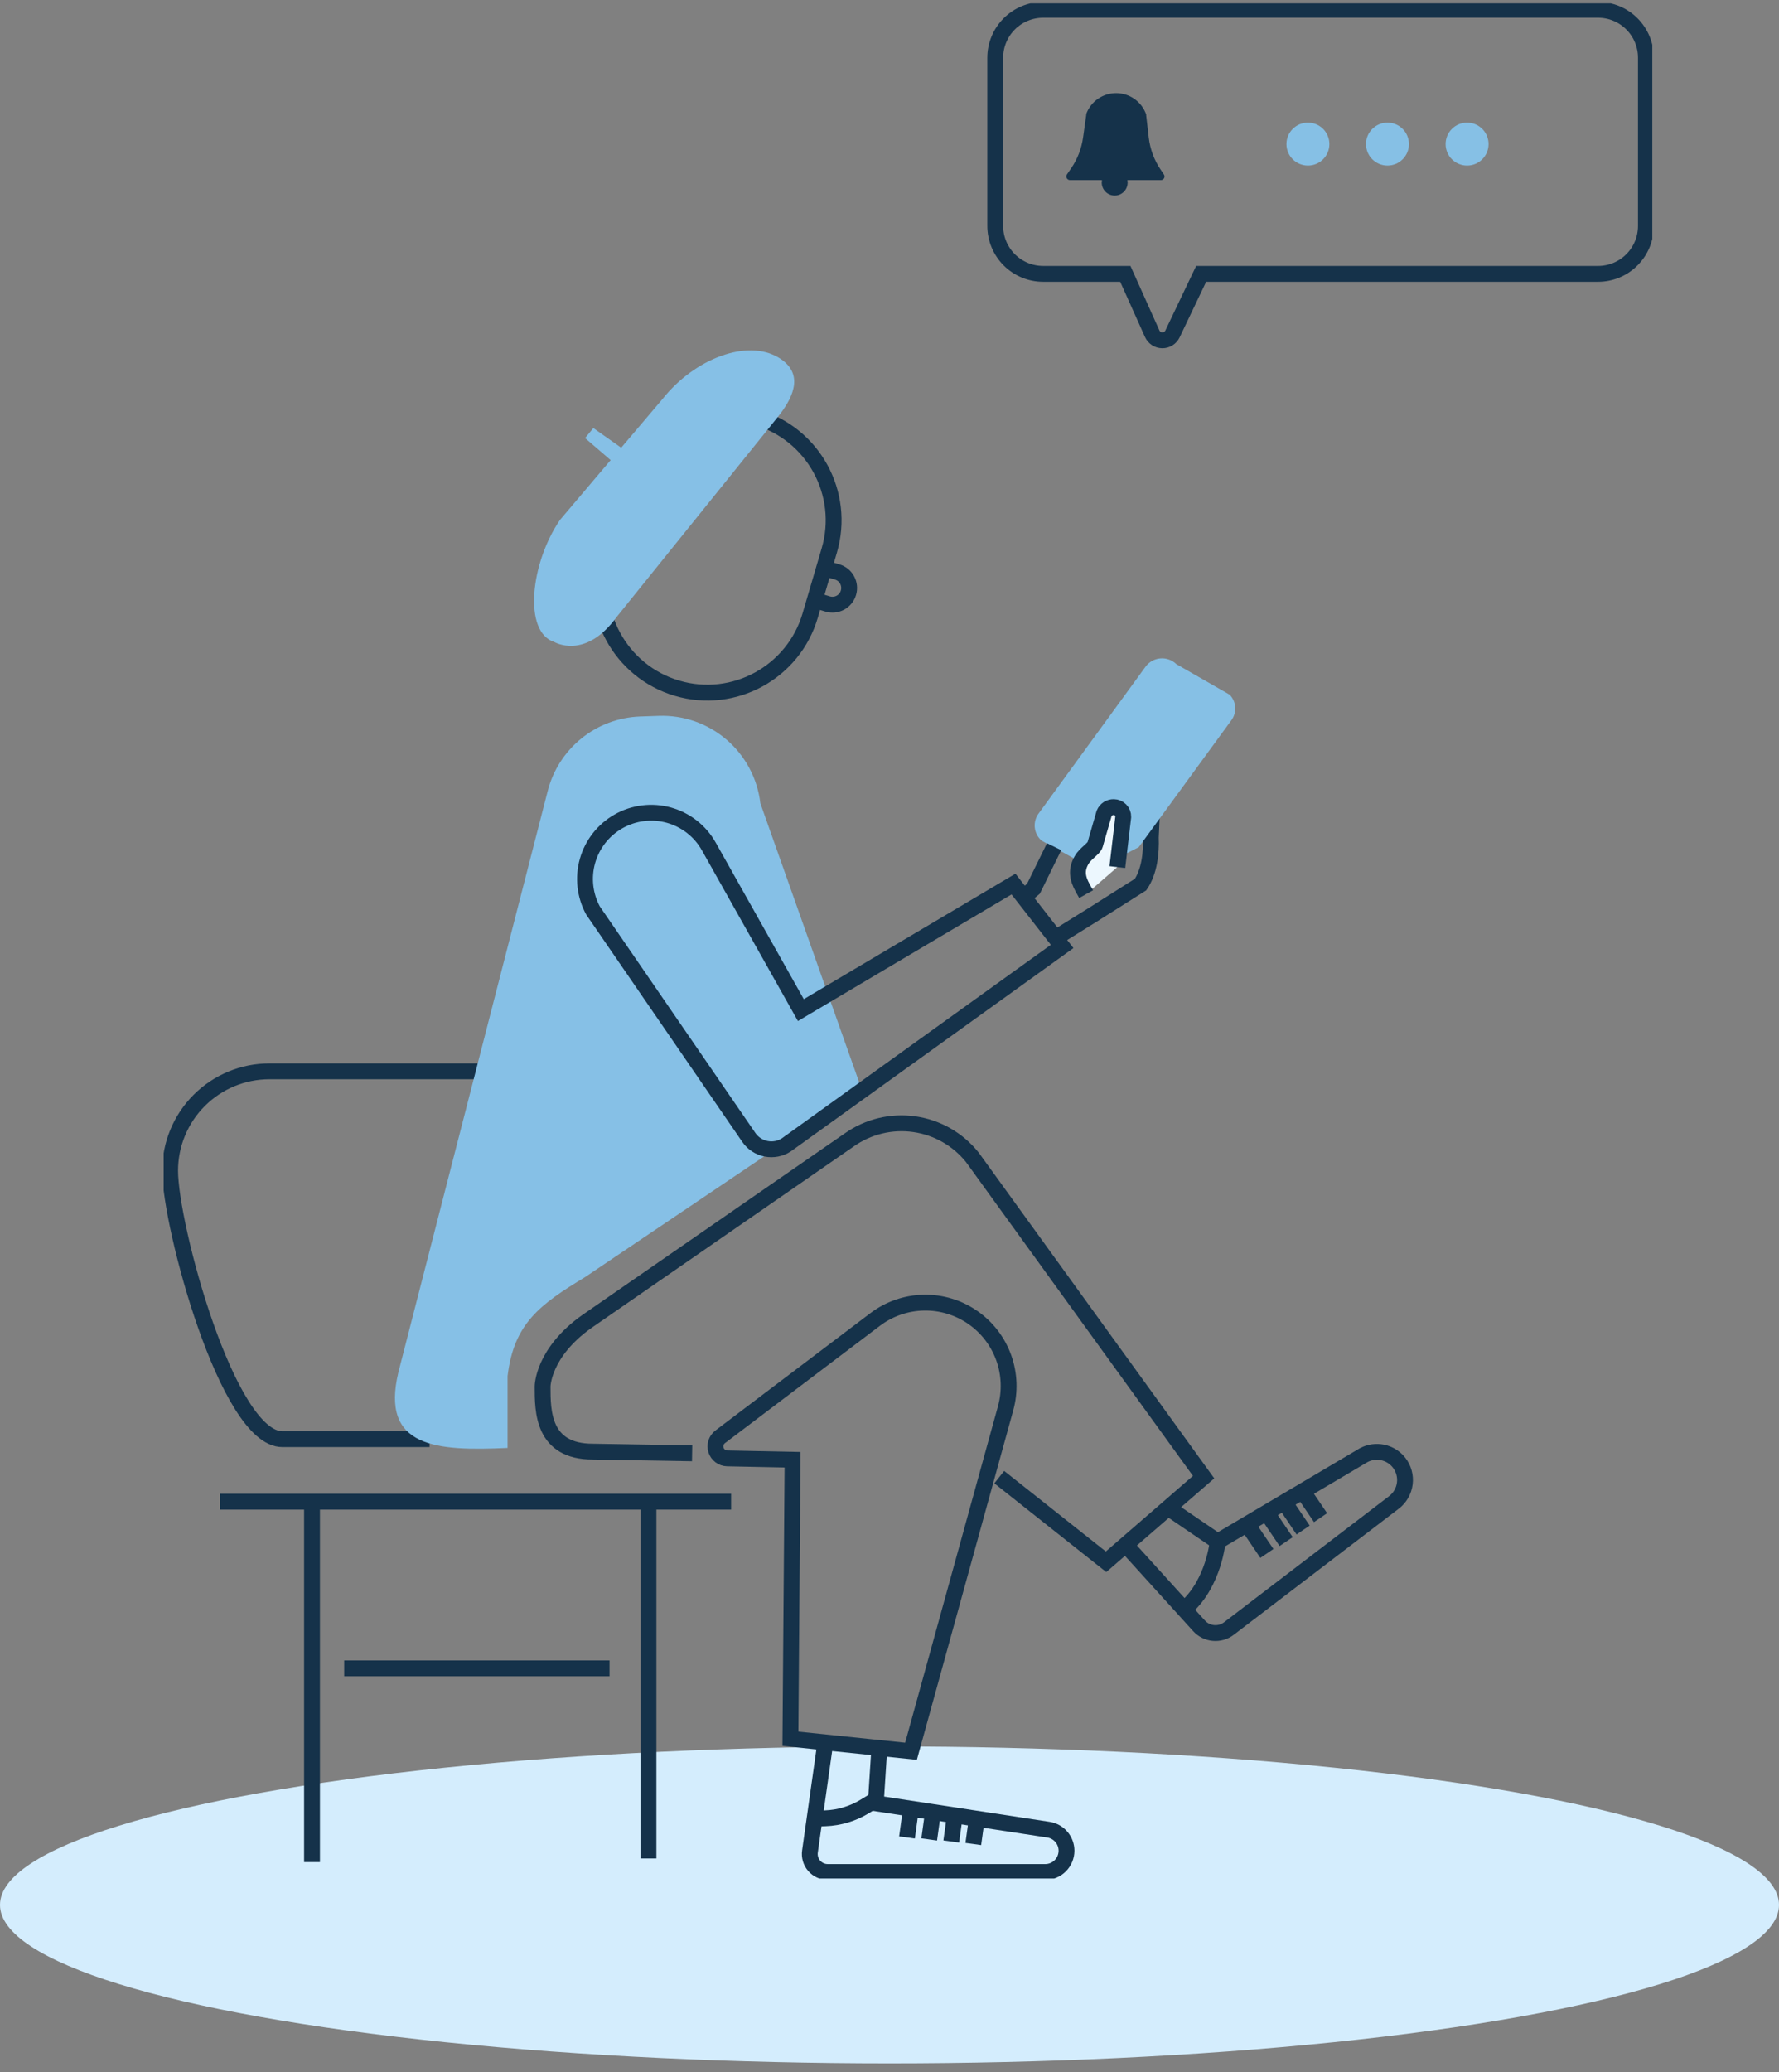 <svg width="250" height="291" viewBox="0 0 250 291" fill="none" xmlns="http://www.w3.org/2000/svg">
<rect x="0" y="0" width="250" height="291" fill="#808080" stroke="none"/>
<ellipse cx="125" cy="267.533" rx="125" ry="22.255" fill="#D4EDFD"/>
<g clip-path="url(#clip0_5971_14258)">
<path d="M180.868 211.545L183.125 214.883" stroke="#15324A" stroke-width="2.226" stroke-miterlimit="10"/>
<path d="M183.313 209.81L185.576 213.147" stroke="#15324A" stroke-width="2.226" stroke-miterlimit="10"/>
<path d="M67.487 150.461H37.859C34.159 150.461 30.61 151.932 27.993 154.549C25.377 157.167 23.907 160.717 23.907 164.419V164.419C23.907 172.125 31.975 202.121 39.679 202.121H60.36" stroke="#15324A" stroke-width="2.226" stroke-miterlimit="10"/>
<path d="M115.988 244.708L113.823 260.019C113.77 260.378 113.796 260.745 113.898 261.093C114 261.442 114.176 261.765 114.414 262.039C114.651 262.314 114.945 262.534 115.276 262.685C115.606 262.836 115.965 262.914 116.328 262.913H146.891C147.683 262.912 148.442 262.596 149.001 262.035C149.561 261.474 149.875 260.714 149.875 259.922V259.922C149.875 259.207 149.619 258.517 149.154 257.975C148.689 257.433 148.045 257.075 147.339 256.966L123.074 253.265L123.571 245.491" stroke="#15324A" stroke-width="2.226" stroke-miterlimit="10"/>
<path d="M158.18 216.958L168.493 228.33C169.017 228.91 169.741 229.272 170.519 229.344C171.298 229.416 172.075 229.193 172.697 228.718L195.889 211.005C196.306 210.687 196.656 210.289 196.918 209.834C197.18 209.379 197.349 208.877 197.415 208.356C197.481 207.835 197.443 207.307 197.303 206.801C197.163 206.295 196.923 205.822 196.599 205.41C196.024 204.684 195.214 204.183 194.309 203.992C193.404 203.802 192.46 203.934 191.642 204.366L171.114 216.503L163.834 211.551" stroke="#15324A" stroke-width="2.226" stroke-miterlimit="10"/>
<path d="M82.235 179.353L121.139 153.138L106.852 112.82C106.449 109.351 104.755 106.162 102.108 103.886C99.461 101.61 96.054 100.415 92.566 100.537L89.951 100.628C86.931 100.735 84.029 101.822 81.682 103.726C79.335 105.63 77.672 108.247 76.945 111.181L55.986 192.721C53.438 203.323 61.306 203.814 71.328 203.353V193.261C72.213 185.87 75.865 183.206 82.235 179.353Z" fill="#86C0E6"/>
<path d="M43.847 211.479V261.518" stroke="#15324A" stroke-width="2.226" stroke-miterlimit="10"/>
<path d="M102.745 210.908H30.901" stroke="#15324A" stroke-width="2.226" stroke-miterlimit="10"/>
<path d="M140.424 207.455L155.432 219.343L169.142 207.455L136.65 162.55C134.624 160.011 131.706 158.343 128.491 157.885C125.277 157.427 122.009 158.214 119.355 160.086L82.496 185.573C76.242 189.997 76.248 194.736 76.248 194.736C76.248 198.201 76.248 203.875 83.309 203.875L97.261 204.112" stroke="#15324A" stroke-width="2.226" stroke-miterlimit="10"/>
<path d="M101.204 201.793L122.977 185.318C124.953 183.821 127.352 182.99 129.831 182.946C132.309 182.901 134.737 183.645 136.766 185.069V185.069C138.741 186.458 140.239 188.424 141.055 190.698C141.87 192.971 141.963 195.442 141.321 197.77L128.024 245.953L111.074 244.199L111.378 205.01L102.187 204.822C101.838 204.813 101.5 204.697 101.22 204.488C100.939 204.279 100.731 203.988 100.623 203.656C100.515 203.323 100.513 202.966 100.617 202.632C100.721 202.298 100.927 202.005 101.204 201.793V201.793Z" stroke="#15324A" stroke-width="2.226" stroke-miterlimit="10"/>
<path d="M166.382 226.012L166.8 225.666C170.604 222.171 171.114 216.509 171.114 216.509" stroke="#15324A" stroke-width="2.226" stroke-miterlimit="10"/>
<path d="M175.512 214.446L178.035 218.172" stroke="#15324A" stroke-width="2.226" stroke-miterlimit="10"/>
<path d="M178.484 213.171L180.741 216.509" stroke="#15324A" stroke-width="2.226" stroke-miterlimit="10"/>
<path d="M122.959 252.822L121.569 253.677C119.88 254.714 117.951 255.297 115.97 255.37L114.472 255.419" stroke="#15324A" stroke-width="2.226" stroke-miterlimit="10"/>
<path d="M128 254.121L127.46 258.059" stroke="#15324A" stroke-width="2.226" stroke-miterlimit="10"/>
<path d="M131.106 254.533L130.578 258.338" stroke="#15324A" stroke-width="2.226" stroke-miterlimit="10"/>
<path d="M134.206 254.812L133.678 258.629" stroke="#15324A" stroke-width="2.226" stroke-miterlimit="10"/>
<path d="M137.312 255.104L136.778 258.981" stroke="#15324A" stroke-width="2.226" stroke-miterlimit="10"/>
<path d="M91.128 210.908V261.014" stroke="#15324A" stroke-width="2.226" stroke-miterlimit="10"/>
<path d="M48.367 234.308H85.657" stroke="#15324A" stroke-width="2.226" stroke-miterlimit="10"/>
<path d="M116.536 77.315C118.88 69.331 114.312 60.957 106.332 58.612C98.352 56.268 89.982 60.839 87.637 68.823L84.954 77.959C82.61 85.943 87.178 94.317 95.158 96.661C103.139 99.006 111.508 94.435 113.853 86.45L116.536 77.315Z" stroke="#15324A" stroke-width="2.226" stroke-miterlimit="10"/>
<path d="M115.812 79.79L117.632 80.324C117.931 80.409 118.209 80.553 118.452 80.748C118.694 80.942 118.895 81.182 119.043 81.455C119.192 81.728 119.285 82.027 119.316 82.336C119.348 82.645 119.318 82.957 119.228 83.255V83.255C119.05 83.849 118.643 84.348 118.097 84.643C117.551 84.938 116.91 85.004 116.316 84.826L114.496 84.28" stroke="#15324A" stroke-width="2.226" stroke-miterlimit="10"/>
<path d="M83.327 127.863L105.233 159.746C105.802 160.574 106.674 161.147 107.66 161.341C108.647 161.535 109.67 161.335 110.511 160.784L149.263 132.924L142.426 124.161L112.543 141.862L99.615 118.894C99.014 117.821 98.207 116.879 97.239 116.121C96.272 115.363 95.163 114.804 93.979 114.477C92.794 114.151 91.556 114.062 90.337 114.217C89.118 114.372 87.941 114.768 86.876 115.38C84.774 116.587 83.227 118.568 82.564 120.9C81.901 123.232 82.175 125.73 83.327 127.863V127.863Z" stroke="#15324A" stroke-width="2.226" stroke-miterlimit="10"/>
<path d="M109.431 50.231C105.015 47.561 97.65 50.334 93.118 56.02L87.295 62.877L83.382 60.116L82.217 61.524L85.814 64.619L78.699 73.011C74.537 79.08 73.5 88.789 77.898 90.166C77.898 90.166 82.217 92.739 86.639 86.671L109.31 58.55C111.809 55.45 112.84 52.3 109.431 50.231Z" fill="#86C0E6"/>
<path d="M163.556 24.5L163.095 23.814C162.188 22.468 161.618 20.924 161.433 19.311L161.075 16.222C161.078 16.178 161.078 16.133 161.075 16.089C160.772 15.218 160.207 14.462 159.459 13.923C158.71 13.385 157.813 13.092 156.892 13.082C155.97 13.073 155.067 13.349 154.308 13.871C153.549 14.394 152.969 15.139 152.649 16.004C152.645 16.048 152.645 16.093 152.649 16.137L152.206 19.299C151.99 20.866 151.41 22.36 150.513 23.662L149.943 24.493C149.89 24.57 149.858 24.66 149.853 24.753C149.847 24.845 149.866 24.938 149.91 25.021C149.953 25.103 150.018 25.173 150.097 25.221C150.177 25.269 150.268 25.294 150.362 25.294H154.857C154.837 25.411 154.827 25.529 154.826 25.646C154.826 26.129 155.018 26.592 155.359 26.934C155.701 27.275 156.164 27.467 156.646 27.467C157.129 27.467 157.592 27.275 157.933 26.934C158.274 26.592 158.466 26.129 158.466 25.646C158.466 25.528 158.454 25.41 158.43 25.294H163.204C163.29 25.283 163.373 25.249 163.442 25.197C163.512 25.145 163.567 25.075 163.603 24.995C163.638 24.916 163.652 24.828 163.644 24.741C163.636 24.655 163.605 24.571 163.556 24.5Z" fill="#15324A"/>
<path d="M158.143 38.464L161.917 46.869C162.039 47.143 162.237 47.376 162.488 47.54C162.739 47.705 163.031 47.794 163.331 47.798C163.63 47.802 163.925 47.72 164.18 47.562C164.434 47.404 164.638 47.176 164.768 46.905L168.796 38.464H224.57C225.454 38.464 226.33 38.29 227.146 37.952C227.963 37.613 228.705 37.117 229.329 36.491C229.954 35.866 230.45 35.123 230.787 34.306C231.125 33.489 231.299 32.613 231.298 31.729V8.117C231.299 7.231 231.125 6.355 230.786 5.537C230.448 4.719 229.951 3.976 229.325 3.35C228.699 2.724 227.956 2.228 227.138 1.89C226.32 1.552 225.443 1.379 224.558 1.381H146.587C144.802 1.382 143.091 2.093 141.829 3.356C140.568 4.619 139.859 6.331 139.859 8.117V31.729C139.859 33.514 140.568 35.226 141.829 36.489C143.091 37.752 144.802 38.463 146.587 38.464H158.143Z" stroke="#15324A" stroke-width="2.226" stroke-miterlimit="10"/>
<path d="M183.8 23.255C185.466 23.255 186.817 21.904 186.817 20.239C186.817 18.574 185.466 17.224 183.8 17.224C182.134 17.224 180.783 18.574 180.783 20.239C180.783 21.904 182.134 23.255 183.8 23.255Z" fill="#86C0E5"/>
<path d="M194.98 23.255C196.646 23.255 197.997 21.904 197.997 20.239C197.997 18.574 196.646 17.224 194.98 17.224C193.313 17.224 191.962 18.574 191.962 20.239C191.962 21.904 193.313 23.255 194.98 23.255Z" fill="#86C0E5"/>
<path d="M206.166 23.255C207.832 23.255 209.183 21.904 209.183 20.239C209.183 18.574 207.832 17.224 206.166 17.224C204.499 17.224 203.148 18.574 203.148 20.239C203.148 21.904 204.499 23.255 206.166 23.255Z" fill="#86C0E5"/>
<path d="M161.917 113.493L161.723 117.62C161.814 119.78 161.523 122.408 160.285 124.228L153.46 128.543L148.122 131.862" stroke="#15324A" stroke-width="2.226" stroke-miterlimit="10"/>
<path d="M153.801 122.133L146.381 118.071C145.827 117.593 145.48 116.918 145.412 116.189C145.345 115.46 145.563 114.733 146.021 114.161L161.005 93.603C161.252 93.277 161.565 93.007 161.924 92.811C162.283 92.615 162.679 92.498 163.086 92.467C163.494 92.436 163.903 92.493 164.287 92.632C164.672 92.772 165.022 92.992 165.314 93.277L172.796 97.561C173.266 98.039 173.546 98.671 173.585 99.34C173.625 100.009 173.421 100.669 173.011 101.2L160.022 118.986" fill="#86C0E5"/>
<path d="M148.134 118.912L145.234 124.811L143.845 125.976" stroke="#15324A" stroke-width="2.226" stroke-miterlimit="10"/>
<path d="M157.019 121.779L157.85 114.721C157.854 114.545 157.822 114.369 157.757 114.204C157.692 114.039 157.596 113.889 157.473 113.762C157.35 113.634 157.204 113.532 157.041 113.462C156.879 113.391 156.705 113.353 156.528 113.35C156.238 113.343 155.953 113.423 155.71 113.58C155.467 113.737 155.276 113.963 155.163 114.23L153.889 118.648C153.743 119.17 152.5 119.898 152.002 120.778C151.196 122.179 151.396 123.32 152.142 124.698L152.633 125.578" fill="#ECF7FE"/>
<path d="M157.019 121.779L157.85 114.721C157.854 114.545 157.822 114.369 157.757 114.204C157.692 114.039 157.596 113.889 157.473 113.762C157.35 113.634 157.204 113.532 157.041 113.462C156.879 113.391 156.705 113.353 156.528 113.35V113.35C156.238 113.343 155.953 113.423 155.71 113.58C155.467 113.737 155.276 113.963 155.163 114.23L153.889 118.648C153.743 119.17 152.5 119.898 152.002 120.778C151.196 122.179 151.396 123.32 152.142 124.698L152.633 125.578" stroke="#15324A" stroke-width="2.226" stroke-miterlimit="10"/>
</g>
<defs>
<clipPath id="clip0_5971_14258">
<rect width="209.199" height="263.353" fill="white" transform="translate(22.997 0.471)"/>
</clipPath>
</defs>
</svg>
